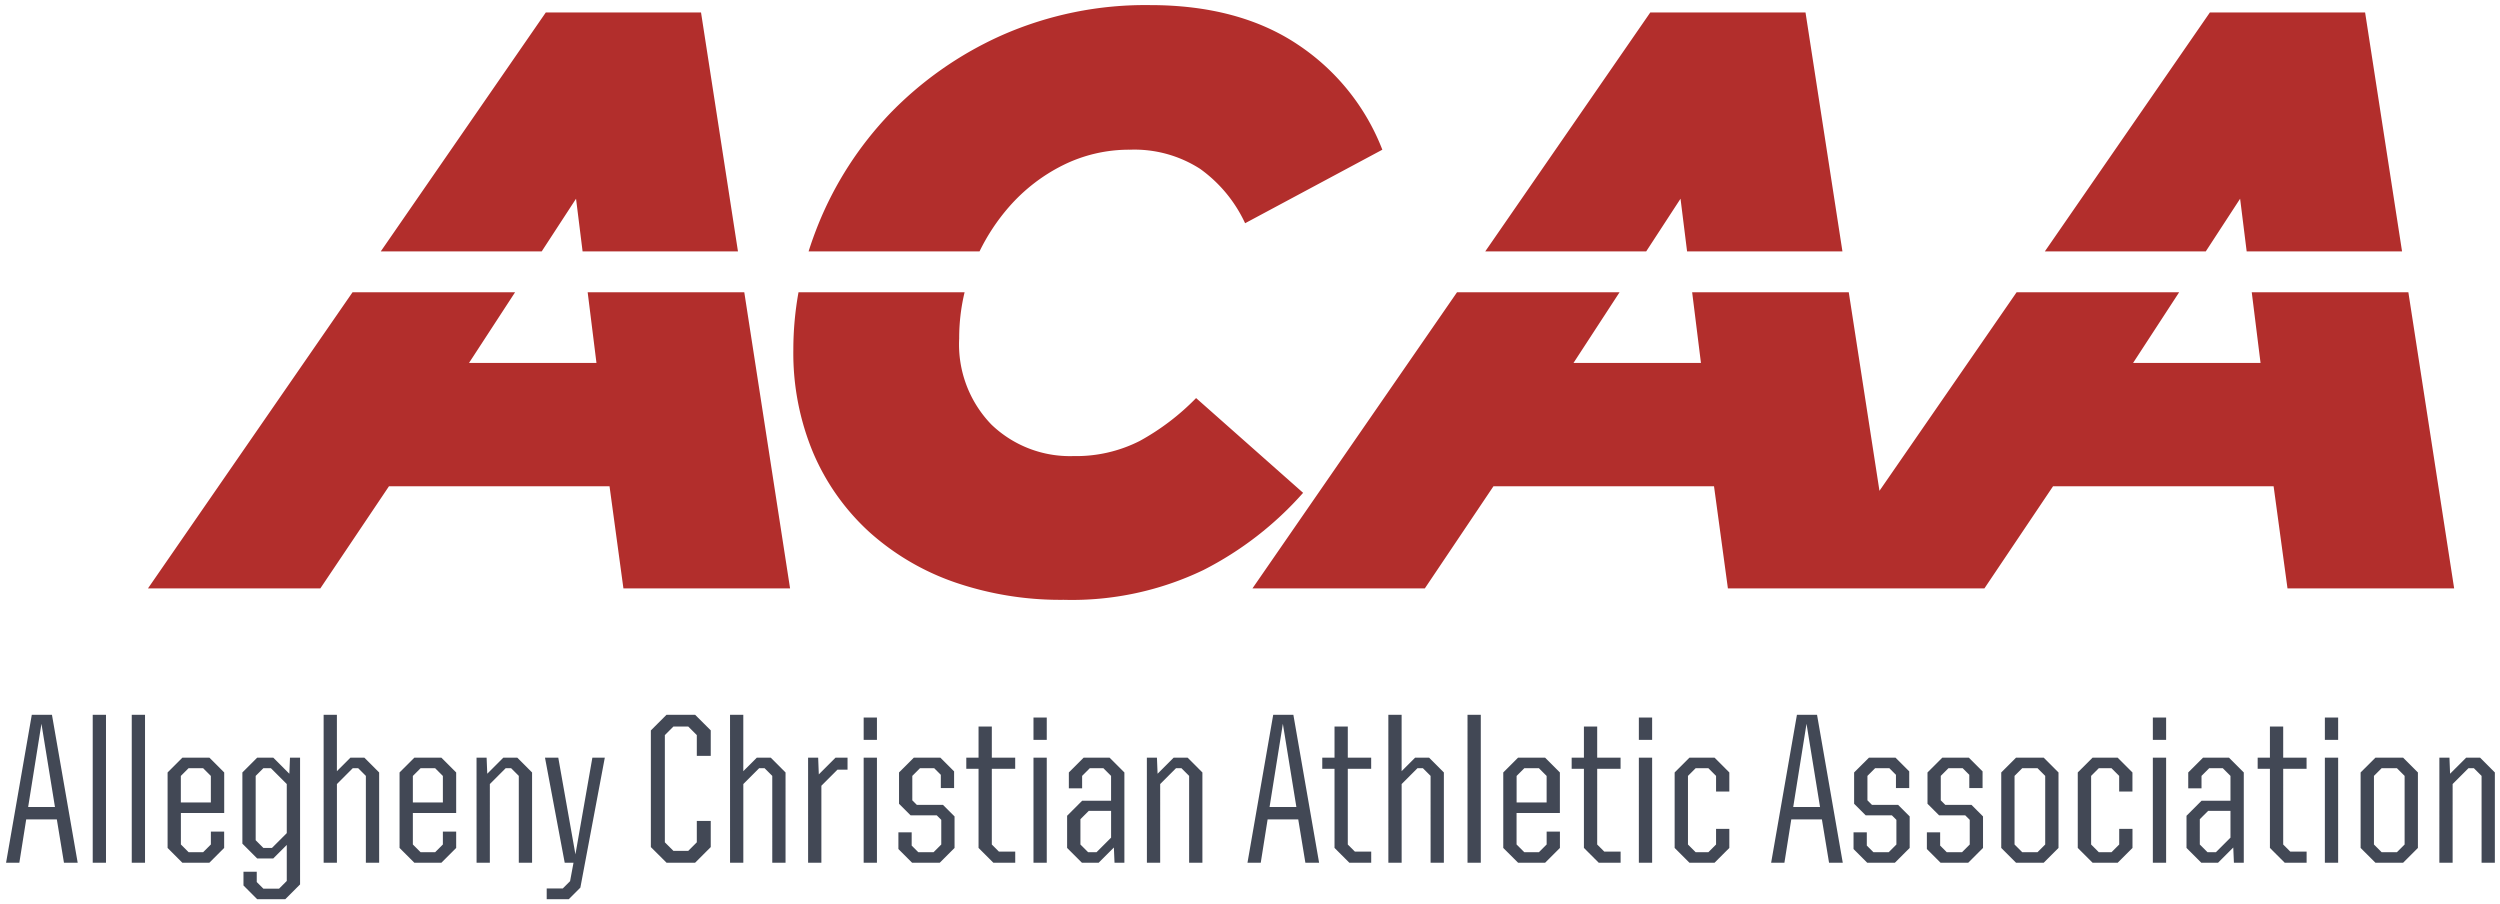 <svg xmlns="http://www.w3.org/2000/svg" viewBox="52.63 79.38 244.82 88.556"><defs><style>.a{fill:#b22e2c;}.a,.b{stroke:rgba(0,0,0,0);}.b{fill:#424855;}</style></defs><path class="a" d="M95.8,58.24A31.85,31.85,0,0,1,85.12,56.52a24.524,24.524,0,0,1-8.36-4.92,22.356,22.356,0,0,1-5.48-7.719,25.307,25.307,0,0,1-1.96-10.12,31.808,31.808,0,0,1,.506-5.64H86.091a19.217,19.217,0,0,0-.53,4.521,11.287,11.287,0,0,0,3.16,8.439,11.09,11.09,0,0,0,8.04,3.081,13.719,13.719,0,0,0,6.48-1.48,23.408,23.408,0,0,0,5.52-4.2l10.48,9.28a33.008,33.008,0,0,1-9.761,7.56A29.743,29.743,0,0,1,95.8,58.24Zm90.159-1.119H160.84l-1.36-10h-21.6l-6.72,10H114.28l20.033-29H150.23l-4.51,6.92H158.2l-.861-6.92h15.337l3.006,19.444L189.113,28.12H205.03l-4.51,6.92H213l-.861-6.92h15.337l4.484,29H215.64l-1.36-10h-21.6l-6.72,10ZM23,57.121H6.12l20.033-29H42.07L37.56,35.04H50.04l-.861-6.92H64.516l4.484,29H52.68l-1.36-10H29.72L23,57.12Zm184.636-33h-15.76L208.04.72h15.2l3.618,23.4H211.642L211,18.96l-3.363,5.16Zm-54.8,0h-15.76L153.24.72h15.2l3.617,23.4H156.842l-.642-5.16-3.363,5.16Zm-108.16,0H28.916L45.08.72h15.2l3.618,23.4H48.682l-.642-5.16-3.363,5.16Zm42.875,0H70.813c.278-.885.6-1.772.947-2.64a34.28,34.28,0,0,1,6.961-10.8,35.2,35.2,0,0,1,11-7.72A34.806,34.806,0,0,1,104.28,0c5.733,0,10.578,1.292,14.4,3.84A21.793,21.793,0,0,1,127,14.16l-13.44,7.2a13.545,13.545,0,0,0-4.4-5.32,11.887,11.887,0,0,0-6.881-1.88,14.523,14.523,0,0,0-6.559,1.52,17.2,17.2,0,0,0-5.28,4.081,19.892,19.892,0,0,0-2.888,4.359Z" transform="translate(61 79.88)"/><path class="b" d="M-244.776,0h1.3l.672-4.242h3L-239.106,0h1.344l-2.52-14.49h-1.974Zm3.465-13.608,1.323,8.148h-2.625ZM-234.99,0V-14.49h-1.3V0Zm3.822,0V-14.49h-1.3V0Zm3.654,0h2.646l1.449-1.449v-1.6h-1.3v1.26l-.756.756H-226.9l-.756-.756V-4.872h4.242V-8.841l-1.449-1.449h-2.646l-1.449,1.449v7.392Zm-.147-5.9v-2.6l.756-.756h1.428l.756.756v2.6Zm7.476,9.471h2.751l1.449-1.449V-10.29h-.987l-.063,1.575-1.575-1.575h-1.575l-1.449,1.449v6.972l1.449,1.449h1.575l1.323-1.323V1.785l-.756.756h-1.533l-.651-.651V.882h-1.3V2.226Zm.609-5.019-.756-.756v-6.3l.756-.756h.735l1.554,1.554V-2.9l-1.449,1.449Zm5.9,1.449h1.3V-7.707l1.554-1.554h.525l.756.756V0h1.3V-8.841l-1.449-1.449h-1.365l-1.323,1.323V-14.49h-1.3Zm8.883,0h2.646l1.449-1.449v-1.6H-202v1.26l-.756.756h-1.428l-.756-.756V-4.872h4.242V-8.841l-1.449-1.449h-2.646l-1.449,1.449v7.392Zm-.147-5.9v-2.6l.756-.756h1.428l.756.756v2.6ZM-198.7,0h1.3V-7.707l1.554-1.554h.525l.756.756V0h1.3V-8.841l-1.449-1.449h-1.365l-1.575,1.575-.063-1.575h-.987Zm8.631,0h.861l-.336,1.806-.714.714h-1.575V3.57h2.163l1.134-1.134,2.394-12.726h-1.218l-1.659,9.471-1.68-9.471H-192Zm9.975,0h2.793l1.533-1.533V-4.095h-1.365V-2l-.84.84h-1.449l-.84-.84V-12.5l.84-.84h1.449l.84.84v2.037h1.365v-2.5L-177.3-14.49H-180.1l-1.533,1.533V-1.533Zm6.216,0h1.3V-7.707l1.554-1.554h.525l.756.756V0h1.3V-8.841l-1.449-1.449h-1.365l-1.323,1.323V-14.49h-1.3Zm7.644,0h1.3V-7.539l1.575-1.575h.987V-10.29h-1.176l-1.638,1.638-.063-1.638h-.987Zm6.741,0V-10.29h-1.3V0Zm-1.3-12.033h1.3v-2.184h-1.3ZM-156.051,0h2.709l1.449-1.449V-4.536l-1.134-1.134h-2.562l-.441-.441V-8.505l.756-.756h1.386l.651.651v1.3h1.3V-8.946l-1.344-1.344h-2.6l-1.449,1.449v3.066l1.134,1.134h2.562l.441.441v2.415l-.756.756h-1.491l-.651-.651v-1.3h-1.3v1.638Zm7.959,0h2.142V-1.092h-1.6l-.693-.693V-9.2h2.289V-10.29h-2.289v-3.045h-1.3v3.045h-1.2V-9.2h1.2v7.749Zm5.229,0V-10.29h-1.3V0Zm-1.3-12.033h1.3v-2.184h-1.3ZM-139.419,0h1.638l1.491-1.491L-136.227,0h.966V-8.841l-1.449-1.449h-2.541L-140.7-8.841v1.554h1.3V-8.505l.756-.756h1.323l.756.756v2.436H-139.4l-1.47,1.47v3.15Zm.609-1.029-.756-.756V-4.263l.819-.819h2.184v2.625l-1.428,1.428ZM-133.056,0h1.3V-7.707l1.554-1.554h.525l.756.756V0h1.3V-8.841l-1.449-1.449h-1.365l-1.575,1.575-.063-1.575h-.987Zm9.849,0h1.3l.672-4.242h3L-117.537,0h1.344l-2.52-14.49h-1.974Zm3.465-13.608,1.323,8.148h-2.625ZM-113.232,0h2.142V-1.092h-1.6l-.693-.693V-9.2h2.289V-10.29h-2.289v-3.045h-1.3v3.045h-1.2V-9.2h1.2v7.749Zm3.822,0h1.3V-7.707l1.554-1.554h.525l.756.756V0h1.3V-8.841l-1.449-1.449h-1.365l-1.323,1.323V-14.49h-1.3Zm9.051,0V-14.49h-1.3V0Zm3.654,0h2.646l1.449-1.449v-1.6h-1.3v1.26l-.756.756H-96.1l-.756-.756V-4.872h4.242V-8.841l-1.449-1.449h-2.646l-1.449,1.449v7.392Zm-.147-5.9v-2.6l.756-.756h1.428l.756.756v2.6ZM-88.809,0h2.142V-1.092h-1.6l-.693-.693V-9.2h2.289V-10.29h-2.289v-3.045h-1.3v3.045h-1.2V-9.2h1.2v7.749Zm5.229,0V-10.29h-1.3V0Zm-1.3-12.033h1.3v-2.184h-1.3ZM-79.926,0h2.457l1.449-1.449V-3.318h-1.3v1.533l-.756.756h-1.239l-.756-.756v-6.72l.756-.756h1.239l.756.756v1.533h1.3V-8.841l-1.449-1.449h-2.457l-1.449,1.449v7.392Zm8,0h1.3l.672-4.242h3L-66.255,0h1.344l-2.52-14.49H-69.4Zm3.465-13.608,1.323,8.148h-2.625ZM-62.517,0h2.709l1.449-1.449V-4.536L-59.493-5.67h-2.562l-.441-.441V-8.505l.756-.756h1.386l.651.651v1.3h1.3V-8.946l-1.344-1.344h-2.6L-63.8-8.841v3.066l1.134,1.134H-60.1l.441.441v2.415l-.756.756h-1.491l-.651-.651v-1.3h-1.3v1.638Zm7.182,0h2.709l1.449-1.449V-4.536L-52.311-5.67h-2.562l-.441-.441V-8.505l.756-.756h1.386l.651.651v1.3h1.3V-8.946l-1.344-1.344h-2.6l-1.449,1.449v3.066l1.134,1.134h2.562l.441.441v2.415l-.756.756h-1.491l-.651-.651v-1.3h-1.3v1.638Zm7.392,0h2.709l1.449-1.449V-8.841l-1.449-1.449h-2.709l-1.449,1.449v7.392Zm.609-1.029-.756-.756v-6.72l.756-.756h1.491l.756.756v6.72l-.756.756ZM-40.446,0h2.457l1.449-1.449V-3.318h-1.3v1.533l-.756.756h-1.239l-.756-.756v-6.72l.756-.756H-38.6l.756.756v1.533h1.3V-8.841l-1.449-1.449h-2.457l-1.449,1.449v7.392Zm7.2,0V-10.29h-1.3V0Zm-1.3-12.033h1.3v-2.184h-1.3ZM-29.8,0h1.638l1.491-1.491L-26.607,0h.966V-8.841L-27.09-10.29h-2.541L-31.08-8.841v1.554h1.3V-8.505l.756-.756H-27.7l.756.756v2.436h-2.835l-1.47,1.47v3.15Zm.609-1.029-.756-.756V-4.263l.819-.819h2.184v2.625l-1.428,1.428ZM-21.63,0h2.142V-1.092h-1.6l-.693-.693V-9.2h2.289V-10.29h-2.289v-3.045h-1.3v3.045h-1.2V-9.2h1.2v7.749ZM-16.4,0V-10.29h-1.3V0Zm-1.3-12.033h1.3v-2.184h-1.3ZM-12.747,0h2.709l1.449-1.449V-8.841l-1.449-1.449h-2.709L-14.2-8.841v7.392Zm.609-1.029-.756-.756v-6.72l.756-.756h1.491l.756.756v6.72l-.756.756ZM-6.489,0h1.3V-7.707l1.554-1.554h.525l.756.756V0h1.3V-8.841L-2.5-10.29H-3.864L-5.439-8.715-5.5-10.29h-.987Z" transform="translate(298 163.866)"/></svg>